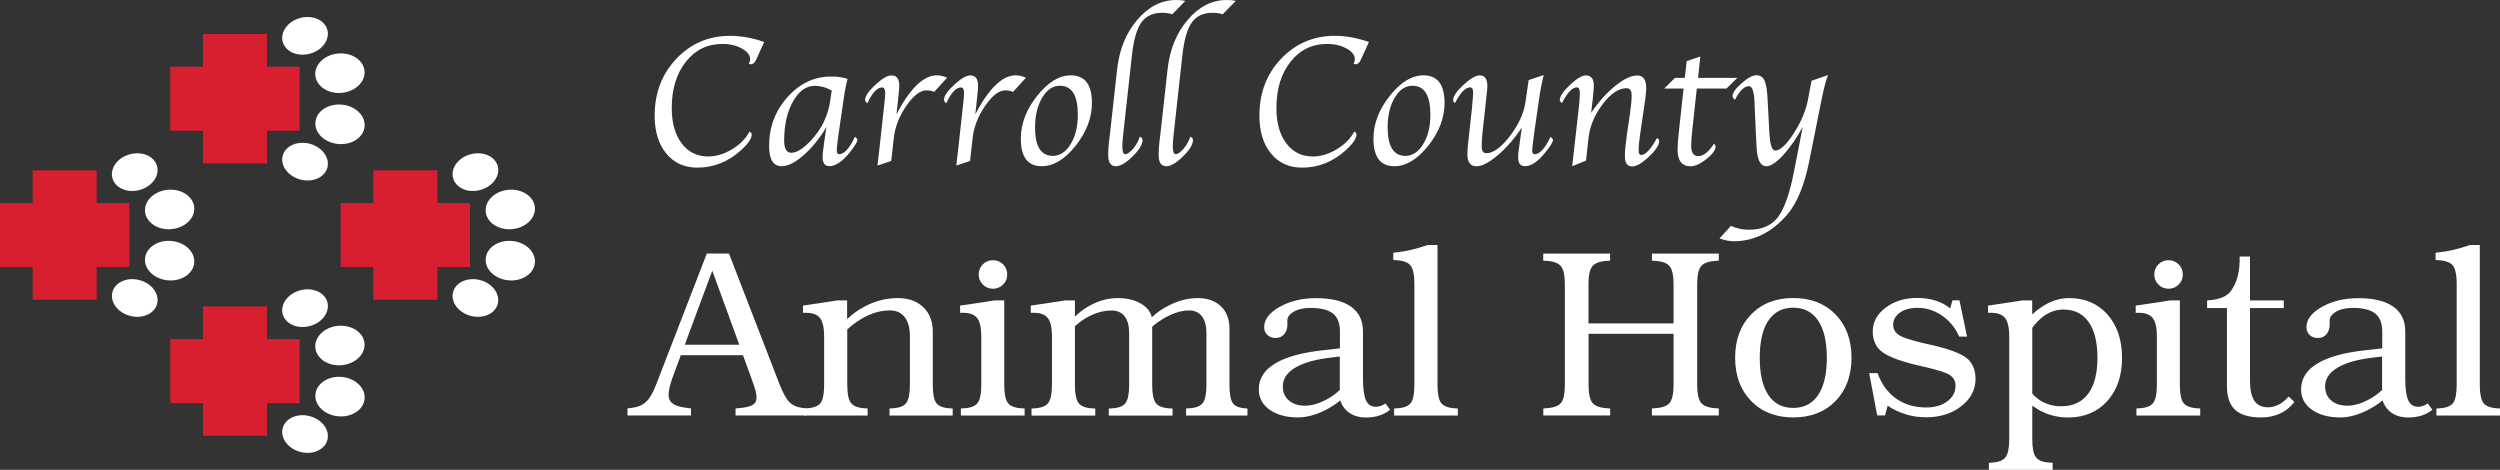<?xml version="1.0" encoding="utf-8"?>
<!-- Generator: Adobe Illustrator 25.4.1, SVG Export Plug-In . SVG Version: 6.00 Build 0)  -->
<svg version="1.1" id="Layer_1" xmlns="http://www.w3.org/2000/svg" xmlns:xlink="http://www.w3.org/1999/xlink" x="0px" y="0px"
	 viewBox="0 0 336.47 63.23" style="enable-background:new 0 0 336.47 63.23;" xml:space="preserve">
<rect x="0" y="0" width="336.47" height="63.23" fill="#333333" stroke="none"/>
<style type="text/css">
	.st0{fill:#FFFFFF;}
	.st1{fill:#D81F2F;}
</style>
<g>
	<g>
		<g>
			<path class="st0" d="M88.3,51.78l6.83-17.66h1.49h1.49l6.83,17.66c0.45,1.14,0.89,1.92,1.32,2.35c0.43,0.43,1.05,0.7,1.85,0.79
				l0.34,0.05v0.95h-4.72H99v-0.95l0.53-0.05c1.17-0.09,1.88-0.35,2.14-0.78c0.26-0.43,0.18-1.21-0.23-2.36L100,47.81h-8.37
				l-1.06,2.86c-0.56,1.5-0.72,2.54-0.47,3.12c0.25,0.58,1.02,0.95,2.31,1.1l0.59,0.08v0.95h-4.27h-4.28v-0.95l0.39-0.05
				c0.91-0.09,1.6-0.36,2.06-0.8C87.4,53.7,87.86,52.92,88.3,51.78z M92.16,46.4h7.34l-3.64-9.98h0.01L92.16,46.4z"/>
			<path class="st0" d="M110.92,51.78v-6.49c0-1.17-0.18-1.99-0.55-2.47c-0.36-0.48-0.99-0.72-1.88-0.72h-0.42v-0.97l2.31-0.34
				l2.33-0.36h1.3v2.52c0.71-0.69,1.53-1.27,2.46-1.75c1.41-0.72,2.86-1.08,4.35-1.08c1.45,0,2.6,0.41,3.45,1.23
				c0.85,0.82,1.27,1.92,1.27,3.31v7.13c0,1.19,0.15,2,0.46,2.43c0.31,0.43,0.91,0.68,1.81,0.73l0.41,0.03v0.95h-4.25h-4.25v-0.95
				l0.41-0.03c0.92-0.05,1.54-0.29,1.85-0.73c0.32-0.43,0.48-1.24,0.48-2.43v-6.52c0-1.13-0.23-1.99-0.7-2.59
				c-0.46-0.6-1.13-0.9-2.01-0.9c-1.02,0-2.05,0.25-3.08,0.74c-0.91,0.44-1.79,1.04-2.64,1.81v7.46c0,1.18,0.16,1.98,0.48,2.42
				c0.32,0.43,0.94,0.68,1.85,0.74l0.41,0.03v0.95h-4.29h-4.29v-0.95l0.41-0.03c0.92-0.05,1.54-0.3,1.86-0.74
				C110.76,53.78,110.92,52.97,110.92,51.78z"/>
			<path class="st0" d="M132.07,51.78v-6.49c0-1.17-0.18-1.99-0.55-2.47c-0.36-0.48-0.99-0.72-1.88-0.72h-0.42v-0.97l2.31-0.34
				l2.33-0.36h1.3v11.36c0,1.19,0.16,2,0.48,2.43c0.32,0.43,0.94,0.68,1.85,0.73l0.41,0.03v0.95h-4.29h-4.29v-0.95l0.41-0.03
				c0.92-0.05,1.54-0.3,1.86-0.74C131.91,53.78,132.07,52.97,132.07,51.78z M133.64,35.02c0.53,0,0.99,0.19,1.36,0.56
				c0.37,0.37,0.56,0.83,0.56,1.37c0,0.53-0.19,0.98-0.56,1.35c-0.37,0.37-0.82,0.56-1.36,0.56c-0.53,0-0.99-0.19-1.36-0.56
				c-0.37-0.37-0.56-0.82-0.56-1.35c0-0.54,0.19-1,0.56-1.37C132.65,35.2,133.1,35.02,133.64,35.02z"/>
			<path class="st0" d="M141.58,51.78v-6.49c0-1.17-0.18-1.99-0.55-2.47c-0.36-0.48-0.99-0.72-1.88-0.72h-0.42v-0.97l2.31-0.34
				l2.33-0.36h1.3v2.19c0.6-0.6,1.3-1.12,2.08-1.53c1.21-0.65,2.44-0.97,3.69-0.97c1.35,0,2.46,0.29,3.33,0.88
				c0.69,0.47,1.11,1.04,1.25,1.7c0.68-0.65,1.48-1.19,2.39-1.64c1.27-0.63,2.53-0.94,3.79-0.94c1.31,0,2.35,0.37,3.12,1.1
				c0.77,0.74,1.15,1.73,1.15,3v7.57c0,1.18,0.14,1.98,0.42,2.42c0.28,0.43,0.83,0.68,1.64,0.74l0.36,0.03v0.95h-4.13h-4.13v-0.95
				l0.41-0.03c0.92-0.05,1.54-0.29,1.85-0.73c0.32-0.43,0.48-1.24,0.48-2.43v-6.96c0-0.98-0.2-1.73-0.61-2.26
				c-0.41-0.53-0.99-0.79-1.75-0.79c-0.78,0-1.63,0.21-2.53,0.63c-0.79,0.35-1.6,0.87-2.41,1.55v7.84c0,1.19,0.16,2,0.48,2.43
				c0.32,0.43,0.94,0.68,1.85,0.73l0.41,0.03v0.95h-4.29h-4.29v-0.95l0.41-0.03c0.92-0.05,1.54-0.29,1.85-0.73
				c0.32-0.43,0.48-1.24,0.48-2.43v-6.96c0-0.98-0.2-1.73-0.61-2.26c-0.41-0.53-0.99-0.79-1.75-0.79c-0.92,0-1.82,0.21-2.72,0.63
				c-0.77,0.34-1.51,0.84-2.22,1.5v7.88c0,1.19,0.16,2,0.48,2.43c0.32,0.43,0.94,0.68,1.85,0.73l0.41,0.03v0.95h-4.29h-4.29v-0.95
				l0.41-0.03c0.92-0.06,1.54-0.31,1.86-0.75C141.42,53.77,141.58,52.96,141.58,51.78z"/>
			<path class="st0" d="M174.7,56.18c-1.58,0-2.86-0.35-3.83-1.04c-0.97-0.69-1.45-1.61-1.45-2.74c0-1.43,0.72-2.58,2.16-3.46
				c1.44-0.88,3.57-1.48,6.4-1.79l2.36-0.27v-2.28c0-1.11-0.32-1.91-0.95-2.41c-0.63-0.5-1.64-0.75-3.03-0.75
				c-0.92,0-1.68,0.18-2.28,0.54c-0.6,0.36-0.87,0.8-0.82,1.32c0.06,0.65-0.05,1.17-0.35,1.58c-0.3,0.41-0.71,0.61-1.24,0.61
				c-0.45,0-0.82-0.14-1.1-0.41s-0.43-0.62-0.43-1.03c0-1.05,0.7-1.97,2.09-2.75c1.39-0.78,3.02-1.17,4.89-1.17
				c2.06,0,3.63,0.38,4.71,1.14c1.07,0.76,1.61,1.87,1.61,3.33v6.29c0,1.4,0.13,2.39,0.4,2.98c0.27,0.59,0.72,0.88,1.35,0.88
				c0.45-0.01,0.87-0.16,1.27-0.45l0.63,0.84c-0.83,0.7-1.92,1.05-3.25,1.05c-1.07,0-1.94-0.31-2.6-0.92
				c-0.4-0.39-0.68-0.84-0.86-1.38c-0.6,0.5-1.27,0.93-1.99,1.3C177.08,55.85,175.86,56.18,174.7,56.18z M180.33,47.98l-1.42,0.17
				c-2.02,0.25-3.57,0.71-4.65,1.37c-1.07,0.66-1.61,1.49-1.61,2.49c0,0.78,0.27,1.41,0.81,1.88c0.54,0.47,1.27,0.71,2.17,0.71
				c0.87,0,1.78-0.25,2.75-0.75c0.72-0.36,1.37-0.82,1.94-1.36V47.98z"/>
			<path class="st0" d="M190.36,51.78V38.18c0-1.18-0.17-1.98-0.5-2.42s-0.97-0.68-1.92-0.74l-0.42-0.03v-0.97
				c0.92-0.1,1.7-0.23,2.35-0.38c0.66-0.15,1.42-0.37,2.3-0.67h1.3v18.82c0,1.19,0.16,2,0.48,2.43c0.32,0.43,0.94,0.68,1.85,0.73
				l0.41,0.03v0.95h-4.29h-4.29v-0.95l0.41-0.03c0.92-0.05,1.54-0.3,1.86-0.74C190.2,53.78,190.36,52.97,190.36,51.78z"/>
			<path class="st0" d="M210.61,51.78V38.27c0-1.18-0.17-1.98-0.51-2.42c-0.34-0.43-0.99-0.68-1.96-0.74l-0.44-0.03v-0.95h4.5h4.5
				v0.95l-0.44,0.03c-0.97,0.06-1.62,0.31-1.96,0.74c-0.34,0.43-0.51,1.24-0.51,2.42v5.26h11.45v-5.26c0-1.18-0.17-1.98-0.51-2.42
				c-0.34-0.43-0.99-0.68-1.96-0.74l-0.44-0.03v-0.95h4.5h4.5v0.95l-0.44,0.03c-0.97,0.06-1.62,0.31-1.96,0.74
				c-0.34,0.43-0.51,1.24-0.51,2.42v13.51c0,1.18,0.17,1.98,0.51,2.42c0.34,0.43,0.99,0.68,1.96,0.74l0.44,0.03v0.95h-4.5h-4.5
				v-0.95l0.44-0.03c0.97-0.06,1.62-0.31,1.96-0.74c0.34-0.43,0.51-1.24,0.51-2.42v-6.85H213.8v6.85c0,1.18,0.17,1.98,0.51,2.42
				c0.34,0.43,0.99,0.68,1.96,0.74l0.44,0.03v0.95h-4.5h-4.5v-0.95l0.44-0.03c0.97-0.06,1.63-0.31,1.97-0.75
				C210.45,53.77,210.61,52.96,210.61,51.78z"/>
			<path class="st0" d="M235.68,53.97c-1.43-1.47-2.15-3.41-2.15-5.82c0-2.42,0.72-4.36,2.15-5.83c1.43-1.47,3.32-2.21,5.67-2.21
				c2.36,0,4.25,0.74,5.69,2.21c1.43,1.47,2.15,3.41,2.15,5.83c0,2.41-0.72,4.35-2.15,5.82c-1.43,1.47-3.33,2.21-5.69,2.21
				C239,56.18,237.11,55.44,235.68,53.97z M244.7,53.16c0.78-1.16,1.17-2.83,1.17-5c0-2.18-0.39-3.85-1.17-5.01s-1.9-1.74-3.35-1.74
				s-2.58,0.58-3.35,1.74c-0.77,1.16-1.16,2.83-1.16,5.01c0,2.18,0.39,3.85,1.16,5c0.77,1.16,1.89,1.74,3.35,1.74
				S243.92,54.32,244.7,53.16z"/>
			<path class="st0" d="M263.68,45.31c-0.5-1.17-1.26-2.11-2.29-2.82c-1.03-0.71-2.13-1.06-3.31-1.06c-0.96,0-1.75,0.21-2.36,0.64
				c-0.62,0.43-0.92,0.97-0.92,1.64c0,0.65,0.32,1.15,0.97,1.5c0.65,0.34,2.01,0.75,4.1,1.2c2.36,0.53,3.95,1.12,4.77,1.75
				c0.82,0.63,1.24,1.58,1.24,2.86c0,1.44-0.64,2.66-1.92,3.65c-1.28,1-2.86,1.49-4.72,1.49c-1.91,0-3.63-0.52-5.18-1.55l-0.36,1.3
				h-1.05l-1.08-5.69h1.13c0.53,1.48,1.36,2.62,2.49,3.42c1.13,0.8,2.48,1.2,4.04,1.2c1.16,0,2.11-0.27,2.85-0.82
				c0.74-0.55,1.11-1.25,1.11-2.1c0-0.66-0.28-1.15-0.83-1.49c-0.54-0.32-1.7-0.68-3.47-1.08c-2.68-0.59-4.49-1.22-5.43-1.88
				c-0.94-0.65-1.41-1.6-1.41-2.86s0.58-2.33,1.73-3.2c1.15-0.87,2.56-1.31,4.23-1.31c1.82,0,3.31,0.47,4.46,1.41l0.31-1.09h0.94
				l1.02,4.88H263.68z"/>
			<path class="st0" d="M270.42,45.29c0-1.17-0.18-1.99-0.55-2.47c-0.36-0.48-0.99-0.72-1.88-0.72h-0.42v-0.97l2.31-0.34l2.33-0.36
				h1.3v1.88c0.39-0.35,0.79-0.68,1.22-0.97c1.22-0.81,2.46-1.22,3.72-1.22c2.16,0,3.89,0.74,5.19,2.21
				c1.3,1.47,1.96,3.41,1.96,5.83c0,2.41-0.66,4.35-1.99,5.82c-1.33,1.47-3.09,2.21-5.28,2.21c-1.39,0-2.68-0.33-3.89-1l-0.92-0.58
				v4.49c0,1.19,0.16,2,0.48,2.43s0.94,0.68,1.85,0.73l0.41,0.03v0.95h-4.29h-4.29v-0.95l0.41-0.03c0.92-0.06,1.54-0.31,1.85-0.74
				s0.48-1.24,0.48-2.42V45.29z M277.41,54.68c1.57,0,2.78-0.56,3.62-1.67c0.84-1.12,1.26-2.73,1.26-4.83
				c0-2.11-0.39-3.72-1.18-4.84c-0.79-1.12-1.92-1.68-3.4-1.68c-0.95,0-1.84,0.3-2.66,0.89c-0.54,0.39-1.05,0.91-1.53,1.56v8.88
				c0.36,0.4,0.77,0.72,1.2,0.99C275.52,54.44,276.41,54.68,277.41,54.68z"/>
			<path class="st0" d="M290.29,51.78v-6.49c0-1.17-0.18-1.99-0.55-2.47c-0.36-0.48-0.99-0.72-1.88-0.72h-0.42v-0.97l2.31-0.34
				l2.33-0.36h1.3v11.36c0,1.19,0.16,2,0.48,2.43c0.32,0.43,0.94,0.68,1.85,0.73l0.41,0.03v0.95h-4.29h-4.29v-0.95l0.41-0.03
				c0.92-0.05,1.54-0.3,1.86-0.74C290.13,53.78,290.29,52.97,290.29,51.78z M291.86,35.02c0.53,0,0.99,0.19,1.36,0.56
				c0.37,0.37,0.56,0.83,0.56,1.37c0,0.53-0.19,0.98-0.56,1.35c-0.37,0.37-0.82,0.56-1.36,0.56c-0.53,0-0.99-0.19-1.36-0.56
				c-0.37-0.37-0.56-0.82-0.56-1.35c0-0.54,0.19-1,0.56-1.37C290.87,35.2,291.32,35.02,291.86,35.02z"/>
			<path class="st0" d="M308.8,54.1l-0.09,0.11c-1.07,1.31-2.53,1.97-4.38,1.97c-1.61,0-2.78-0.34-3.51-1.02
				c-0.74-0.68-1.1-1.75-1.1-3.22V41.46h-2.67v-1.03c1.57-0.08,2.64-0.5,3.19-1.25c0.84-1.14,1.24-2.68,1.19-4.65h1.39v5.9h4.55
				v1.03h-4.55v9.74c0,1.24,0.2,2.15,0.59,2.74c0.39,0.58,1,0.88,1.84,0.88c1.01-0.01,1.94-0.5,2.78-1.45L308.8,54.1z"/>
			<path class="st0" d="M314.98,56.18c-1.58,0-2.86-0.35-3.83-1.04c-0.97-0.69-1.45-1.61-1.45-2.74c0-1.43,0.72-2.58,2.16-3.46
				c1.44-0.88,3.57-1.48,6.4-1.79l2.36-0.27v-2.28c0-1.11-0.32-1.91-0.95-2.41s-1.64-0.75-3.03-0.75c-0.92,0-1.68,0.18-2.28,0.54
				c-0.6,0.36-0.87,0.8-0.82,1.32c0.06,0.65-0.05,1.17-0.35,1.58c-0.3,0.41-0.71,0.61-1.24,0.61c-0.45,0-0.82-0.14-1.1-0.41
				s-0.43-0.62-0.43-1.03c0-1.05,0.7-1.97,2.09-2.75c1.39-0.78,3.02-1.17,4.89-1.17c2.06,0,3.63,0.38,4.71,1.14
				c1.07,0.76,1.61,1.87,1.61,3.33v6.29c0,1.4,0.13,2.39,0.4,2.98c0.27,0.59,0.72,0.88,1.35,0.88c0.45-0.01,0.87-0.16,1.27-0.45
				l0.63,0.84c-0.83,0.7-1.92,1.05-3.25,1.05c-1.07,0-1.94-0.31-2.6-0.92c-0.4-0.39-0.68-0.84-0.86-1.38
				c-0.6,0.5-1.27,0.93-1.99,1.3C317.36,55.85,316.14,56.18,314.98,56.18z M320.61,47.98l-1.42,0.17c-2.02,0.25-3.57,0.71-4.65,1.37
				c-1.07,0.66-1.61,1.49-1.61,2.49c0,0.78,0.27,1.41,0.81,1.88c0.54,0.47,1.27,0.71,2.17,0.71c0.87,0,1.78-0.25,2.75-0.75
				c0.72-0.36,1.37-0.82,1.94-1.36V47.98z"/>
			<path class="st0" d="M330.64,51.78V38.18c0-1.18-0.17-1.98-0.5-2.42c-0.33-0.43-0.97-0.68-1.92-0.74l-0.42-0.03v-0.97
				c0.92-0.1,1.7-0.23,2.35-0.38c0.66-0.15,1.42-0.37,2.3-0.67h1.3v18.82c0,1.19,0.16,2,0.48,2.43c0.32,0.43,0.94,0.68,1.85,0.73
				l0.41,0.03v0.95h-4.29h-4.29v-0.95l0.41-0.03c0.92-0.05,1.54-0.3,1.86-0.74C330.48,53.78,330.64,52.97,330.64,51.78z"/>
		</g>
		<g>
			<path class="st0" d="M100.88,17.71c0.19,0.09,0.29,0.22,0.29,0.4c0,0.55-0.5,1.27-1.51,2.17c-1.7,1.52-3.63,2.28-5.8,2.28
				c-1.75,0-3.15-0.63-4.19-1.9c-1.04-1.26-1.56-2.96-1.56-5.1c0-3.04,0.97-5.6,2.92-7.65c1.95-2.06,4.37-3.09,7.25-3.09
				c1.47,0,2.99,0.28,4.57,0.83l-0.83,1.83l-0.24,0.54c-0.2,0.42-0.44,0.63-0.73,0.63c-0.06,0-0.15-0.01-0.26-0.04
				c0.12-0.26,0.17-0.47,0.17-0.63c0-0.55-0.37-1.04-1.11-1.45c-0.74-0.41-1.61-0.62-2.6-0.62c-2.03,0-3.67,0.8-4.94,2.4
				c-1.27,1.6-1.9,3.68-1.9,6.24c0,1.98,0.44,3.56,1.33,4.74c0.89,1.18,2.08,1.77,3.56,1.77c1.07,0,2.14-0.32,3.21-0.96
				C99.59,19.45,100.38,18.65,100.88,17.71z"/>
			<path class="st0" d="M111.23,17.11c-0.94,1.54-1.97,2.81-3.09,3.79c-1.12,0.98-2.1,1.47-2.93,1.47c-1.14,0-1.7-0.92-1.7-2.75
				c0-2.52,0.83-4.71,2.48-6.55c1.65-1.85,3.61-2.77,5.88-2.77c0.86,0,1.6,0.11,2.2,0.32c-0.04,0.15-0.07,0.24-0.07,0.27l-0.15,0.66
				c-0.1,0.46-0.15,0.72-0.16,0.8l-0.8,5.49l-0.11,0.8c-0.11,0.79-0.16,1.31-0.16,1.58c0,0.36,0.1,0.53,0.31,0.53
				c0.69,0,1.4-0.78,2.13-2.33c0.22,0.13,0.33,0.27,0.33,0.4c0,0.29-0.36,0.88-1.07,1.75c-0.97,1.19-1.87,1.79-2.7,1.79
				c-0.61,0-0.91-0.41-0.91-1.22c0-0.25,0.03-0.59,0.09-1.03l0.13-1l0.16-1.09L111.23,17.11z M111.94,12.18
				c-0.76-0.42-1.52-0.63-2.29-0.63c-1.16,0-2.14,0.71-2.93,2.12c-0.79,1.42-1.18,3.17-1.18,5.27c0,1.08,0.32,1.62,0.96,1.62
				c0.74,0,1.63-0.56,2.68-1.69c1.41-1.52,2.27-3.3,2.56-5.34L111.94,12.18z"/>
			<path class="st0" d="M120.65,15.38c1.84-3.49,3.65-5.24,5.43-5.24c0.46,0,0.93,0.11,1.39,0.32l-1.75,1.92
				c-0.27-0.15-0.61-0.22-1.02-0.22c-0.86,0-1.77,0.7-2.73,2.1s-1.52,2.85-1.68,4.36l-0.34,3.04l-1.85,0.62l0.04-0.37l0.09-0.81
				l0.1-0.81l0.65-5.92l0.07-0.65c0.06-0.49,0.09-0.89,0.09-1.19c0-0.51-0.14-0.76-0.42-0.76c-0.66,0-1.32,0.71-1.98,2.13
				c-0.21-0.16-0.31-0.32-0.3-0.49c0.02-0.51,0.49-1.18,1.39-2.01c0.9-0.83,1.61-1.25,2.14-1.25c0.71,0,1.06,0.46,1.06,1.39
				c0,0.22-0.02,0.53-0.06,0.91l-0.09,0.87l-0.11,1.05L120.65,15.38z"/>
			<path class="st0" d="M131.26,15.38c1.84-3.49,3.65-5.24,5.43-5.24c0.46,0,0.93,0.11,1.39,0.32l-1.75,1.92
				c-0.27-0.15-0.61-0.22-1.02-0.22c-0.86,0-1.77,0.7-2.73,2.1c-0.96,1.4-1.52,2.85-1.68,4.36l-0.34,3.04l-1.85,0.62l0.04-0.37
				l0.09-0.81l0.1-0.81l0.65-5.92l0.07-0.65c0.06-0.49,0.09-0.89,0.09-1.19c0-0.51-0.14-0.76-0.42-0.76c-0.66,0-1.32,0.71-1.98,2.13
				c-0.21-0.16-0.31-0.32-0.3-0.49c0.02-0.51,0.49-1.18,1.39-2.01c0.9-0.83,1.61-1.25,2.14-1.25c0.71,0,1.06,0.46,1.06,1.39
				c0,0.22-0.02,0.53-0.06,0.91l-0.09,0.87l-0.11,1.05L131.26,15.38z"/>
			<path class="st0" d="M140.19,22.37c-1.87,0-2.8-1.24-2.8-3.71c0-1.99,0.73-3.91,2.19-5.75s2.97-2.77,4.54-2.77
				c1.89,0,2.84,1.24,2.84,3.71c0,2-0.73,3.92-2.19,5.76C143.31,21.45,141.78,22.37,140.19,22.37z M141.7,20.98
				c0.95,0,1.75-0.53,2.4-1.59s0.96-2.38,0.96-3.97c0-2.59-0.8-3.88-2.41-3.88c-0.95,0-1.74,0.53-2.38,1.6s-0.96,2.39-0.96,3.96
				C139.29,19.68,140.09,20.98,141.7,20.98z"/>
			<path class="st0" d="M153.41,18.39c0.24,0.12,0.36,0.27,0.36,0.45c0,0.6-0.45,1.34-1.34,2.21c-0.89,0.88-1.64,1.32-2.25,1.32
				c-0.69,0-1.03-0.5-1.03-1.49c0-0.61,0.04-1.22,0.11-1.85l0.14-1.11l0.96-8.66c0.3-2.64,1.2-4.84,2.72-6.61
				c1.51-1.77,3.26-2.65,5.23-2.65c0.48,0,0.89,0.04,1.22,0.12l-1.76,1.8c-0.39-0.13-0.85-0.2-1.37-0.2c-1.24,0-2.17,0.44-2.79,1.31
				c-0.62,0.87-1.04,2.36-1.27,4.45l-1.15,10.42c-0.09,0.8-0.14,1.38-0.14,1.73c0,0.75,0.13,1.12,0.38,1.12
				c0.31,0,0.66-0.25,1.08-0.74C152.91,19.53,153.22,18.98,153.41,18.39z"/>
			<path class="st0" d="M160.2,18.39c0.24,0.12,0.36,0.27,0.36,0.45c0,0.6-0.45,1.34-1.34,2.21c-0.89,0.88-1.64,1.32-2.25,1.32
				c-0.69,0-1.03-0.5-1.03-1.49c0-0.61,0.04-1.22,0.11-1.85l0.14-1.11l0.96-8.66c0.3-2.64,1.2-4.84,2.72-6.61
				C161.38,0.88,163.13,0,165.1,0c0.48,0,0.89,0.04,1.22,0.12l-1.76,1.8c-0.39-0.13-0.85-0.2-1.37-0.2c-1.24,0-2.17,0.44-2.79,1.31
				s-1.04,2.36-1.27,4.45l-1.15,10.42c-0.09,0.8-0.14,1.38-0.14,1.73c0,0.75,0.13,1.12,0.38,1.12c0.31,0,0.66-0.25,1.08-0.74
				C159.71,19.53,160.01,18.98,160.2,18.39z"/>
			<path class="st0" d="M182.27,17.71c0.19,0.09,0.29,0.22,0.29,0.4c0,0.55-0.5,1.27-1.51,2.17c-1.7,1.52-3.63,2.28-5.8,2.28
				c-1.75,0-3.15-0.63-4.19-1.9c-1.04-1.26-1.56-2.96-1.56-5.1c0-3.04,0.97-5.6,2.92-7.65s4.37-3.09,7.25-3.09
				c1.47,0,2.99,0.28,4.57,0.83l-0.83,1.83l-0.24,0.54c-0.2,0.42-0.44,0.63-0.73,0.63c-0.06,0-0.15-0.01-0.26-0.04
				c0.12-0.26,0.17-0.47,0.17-0.63c0-0.55-0.37-1.04-1.12-1.45c-0.74-0.41-1.61-0.62-2.6-0.62c-2.03,0-3.67,0.8-4.94,2.4
				c-1.27,1.6-1.9,3.68-1.9,6.24c0,1.98,0.44,3.56,1.33,4.74c0.89,1.18,2.08,1.77,3.56,1.77c1.07,0,2.14-0.32,3.21-0.96
				C180.98,19.45,181.76,18.65,182.27,17.71z"/>
			<path class="st0" d="M187.65,22.37c-1.87,0-2.8-1.24-2.8-3.71c0-1.99,0.73-3.91,2.19-5.75s2.97-2.77,4.54-2.77
				c1.89,0,2.84,1.24,2.84,3.71c0,2-0.73,3.92-2.19,5.76C190.76,21.45,189.24,22.37,187.65,22.37z M189.15,20.98
				c0.95,0,1.75-0.53,2.4-1.59s0.96-2.38,0.96-3.97c0-2.59-0.8-3.88-2.41-3.88c-0.95,0-1.74,0.53-2.38,1.6s-0.96,2.39-0.96,3.96
				C186.75,19.68,187.55,20.98,189.15,20.98z"/>
			<path class="st0" d="M204.82,17.16c-0.95,1.45-2.01,2.68-3.2,3.7c-1.19,1.01-2.15,1.52-2.9,1.52c-0.82,0-1.23-0.55-1.23-1.64
				c0-0.41,0.05-1.07,0.16-2l0.45-4.08c0.01-0.06,0.03-0.3,0.06-0.72l0.07-0.81c0.02-0.24,0.04-0.46,0.04-0.65
				c0-0.48-0.14-0.72-0.41-0.72c-0.63,0-1.31,0.71-2.04,2.12c-0.16-0.12-0.24-0.26-0.24-0.4c0-0.51,0.46-1.2,1.38-2.05
				c0.92-0.85,1.65-1.28,2.19-1.28c0.69,0,1.03,0.47,1.03,1.42c0,0.22-0.02,0.49-0.05,0.78l-0.11,0.96l-0.11,1.05l-0.39,3.56
				c-0.07,0.61-0.1,1.22-0.1,1.84c0,0.57,0.21,0.86,0.63,0.86c0.93,0,1.99-0.77,3.17-2.31c1.18-1.54,1.87-3.07,2.09-4.58l0.43-2.95
				l2.02-0.68c-0.23,0.96-0.41,1.82-0.52,2.57l-0.75,5.19c-0.04,0.31-0.08,0.58-0.1,0.8l-0.09,0.68c-0.05,0.42-0.08,0.72-0.08,0.89
				c0,0.36,0.1,0.53,0.3,0.53c0.71,0,1.42-0.78,2.15-2.33c0.22,0.13,0.34,0.27,0.34,0.4c0,0.29-0.36,0.88-1.08,1.75
				c-0.97,1.19-1.87,1.79-2.7,1.79c-0.61,0-0.91-0.41-0.91-1.22c0-0.26,0.03-0.6,0.09-1.03l0.14-1c0.08-0.54,0.13-0.9,0.15-1.09
				L204.82,17.16z"/>
			<path class="st0" d="M213.46,21.61l-1.86,0.76l0.04-0.35l0.1-0.92l0.1-0.87l0.65-5.77l0.07-0.66c0.05-0.51,0.07-0.93,0.07-1.24
				c0-0.53-0.13-0.8-0.4-0.8c-0.62,0-1.29,0.71-2.01,2.12c-0.19-0.16-0.29-0.29-0.29-0.41c0-0.5,0.45-1.18,1.36-2.03
				c0.91-0.86,1.63-1.29,2.15-1.29c0.71,0,1.07,0.46,1.07,1.37c0,0.23-0.02,0.54-0.06,0.93l-0.1,1.01l-0.1,0.85l-0.1,0.88
				c0.98-1.46,2.05-2.66,3.22-3.61c1.17-0.95,2.16-1.42,2.98-1.42c0.8,0,1.21,0.56,1.21,1.68c0,0.34-0.04,0.85-0.13,1.53l-0.68,4.64
				c-0.14,0.93-0.21,1.66-0.21,2.2c0,0.43,0.12,0.65,0.35,0.65c0.57,0,1.28-0.76,2.12-2.28c0.2,0.12,0.3,0.25,0.3,0.39
				c0,0.54-0.46,1.25-1.39,2.12c-0.93,0.88-1.68,1.31-2.26,1.31c-0.65,0-0.97-0.46-0.97-1.39c0-0.68,0.09-1.62,0.26-2.82l0.44-3.01
				c0.14-0.98,0.21-1.75,0.21-2.33c0-0.66-0.23-0.98-0.68-0.98c-1.06,0-2.14,0.72-3.23,2.16s-1.73,2.98-1.91,4.63L213.46,21.61z"/>
			<path class="st0" d="M228.37,11.91l-0.6,5.5c-0.11,0.99-0.16,1.72-0.16,2.19c0,0.94,0.32,1.41,0.96,1.41
				c0.69,0,1.4-0.56,2.13-1.69c0.12,0.16,0.19,0.3,0.19,0.42c0,0.46-0.41,1.02-1.23,1.67c-0.82,0.65-1.52,0.97-2.11,0.97
				c-1.18,0-1.77-0.75-1.77-2.26c0-0.56,0.07-1.46,0.21-2.7l0.6-5.5h-2.61l1.45-1.44h1.32l0.26-2.26l1.83-0.61l-0.3,2.87h5.28
				l-1.46,1.44H228.37z"/>
			<path class="st0" d="M242.62,17.1c-0.84,1.53-1.72,2.79-2.63,3.78s-1.67,1.49-2.25,1.49c-0.8,0-1.24-0.84-1.32-2.51l-0.09-1.73
				l-0.16-3.52l-0.04-1.01c-0.07-1.33-0.32-2-0.73-2c-0.65,0-1.28,0.61-1.89,1.83c-0.22-0.15-0.32-0.31-0.32-0.49
				c0-0.45,0.4-1.03,1.21-1.74c0.81-0.71,1.46-1.07,1.97-1.07c0.52,0,0.89,0.23,1.11,0.7c0.22,0.47,0.36,1.33,0.42,2.59l0.23,4.35
				c0.08,1.66,0.35,2.49,0.79,2.49c0.67,0,1.5-0.77,2.5-2.31c0.99-1.54,1.63-3.05,1.91-4.54l0.48-2.54l2.22-0.77
				c-0.28,0.73-0.57,1.83-0.87,3.31l-1.67,8.34c-0.66,3.27-1.67,5.68-3.04,7.24c-2.05,2.32-4.42,3.48-7.12,3.48
				c-0.56,0-1.2-0.13-1.9-0.38l1.53-1.69c0.78,0.35,1.59,0.52,2.44,0.52c1.73,0,3.02-0.56,3.88-1.68c0.86-1.12,1.59-3.17,2.17-6.15
				L242.62,17.1z"/>
		</g>
	</g>
	<g>
		<g>
			<polygon class="st1" points="40.33,8.98 35.94,8.98 35.94,4.58 27.32,4.58 27.32,8.98 22.92,8.98 22.92,17.6 27.32,17.6 
				27.32,22 35.94,22 35.94,17.6 40.33,17.6 			"/>
			<g>
				<path class="st0" d="M42.44,10.14c0.13,1.46,1.72,2.52,3.54,2.36c1.83-0.16,3.21-1.48,3.08-2.94c-0.13-1.46-1.72-2.52-3.54-2.36
					C43.69,7.36,42.31,8.67,42.44,10.14z"/>
				<path class="st0" d="M45.99,14.08c-1.83-0.16-3.42,0.9-3.54,2.36c-0.13,1.46,1.25,2.78,3.08,2.94c1.83,0.16,3.42-0.9,3.54-2.36
					C49.2,15.56,47.82,14.24,45.99,14.08z"/>
				<path class="st0" d="M41.7,7.23c1.66-0.44,2.72-1.88,2.36-3.21c-0.36-1.33-1.99-2.04-3.65-1.6c-1.66,0.44-2.72,1.88-2.36,3.21
					C38.41,6.96,40.04,7.67,41.7,7.23z"/>
				<path class="st0" d="M41.7,19.35c-1.66-0.44-3.29,0.27-3.65,1.6c-0.36,1.33,0.7,2.76,2.36,3.21c1.66,0.44,3.29-0.27,3.65-1.6
					C44.42,21.23,43.36,19.8,41.7,19.35z"/>
			</g>
		</g>
		<g>
			<polygon class="st1" points="40.33,45.64 35.94,45.64 35.94,41.24 27.32,41.24 27.32,45.64 22.92,45.64 22.92,54.25 27.32,54.25 
				27.32,58.65 35.94,58.65 35.94,54.25 40.33,54.25 			"/>
			<g>
				<path class="st0" d="M42.44,46.79c0.13,1.46,1.72,2.52,3.54,2.36c1.83-0.16,3.21-1.48,3.08-2.94c-0.13-1.46-1.72-2.52-3.54-2.36
					C43.69,44.01,42.31,45.33,42.44,46.79z"/>
				<path class="st0" d="M45.99,50.73c-1.83-0.16-3.42,0.9-3.54,2.36c-0.13,1.46,1.25,2.78,3.08,2.94c1.83,0.16,3.42-0.9,3.54-2.36
					C49.2,52.21,47.82,50.89,45.99,50.73z"/>
				<path class="st0" d="M41.7,43.88c1.66-0.44,2.72-1.88,2.36-3.21c-0.36-1.33-1.99-2.04-3.65-1.6c-1.66,0.44-2.72,1.88-2.36,3.21
					C38.41,43.61,40.04,44.32,41.7,43.88z"/>
				<path class="st0" d="M41.7,56.01c-1.66-0.44-3.29,0.27-3.65,1.6c-0.36,1.33,0.7,2.76,2.36,3.21c1.66,0.44,3.29-0.27,3.65-1.6
					C44.42,57.89,43.36,56.45,41.7,56.01z"/>
			</g>
		</g>
		<g>
			<polygon class="st1" points="63.26,27.33 58.86,27.33 58.86,22.93 50.24,22.93 50.24,27.33 45.85,27.33 45.85,35.94 50.24,35.94 
				50.24,40.34 58.86,40.34 58.86,35.94 63.26,35.94 			"/>
			<g>
				<path class="st0" d="M65.37,28.48c0.13,1.46,1.71,2.52,3.54,2.36c1.83-0.16,3.21-1.48,3.08-2.94c-0.13-1.46-1.72-2.52-3.54-2.36
					C66.62,25.7,65.24,27.02,65.37,28.48z"/>
				<path class="st0" d="M68.91,32.43c-1.83-0.16-3.42,0.9-3.54,2.36c-0.13,1.46,1.25,2.78,3.08,2.94c1.83,0.16,3.42-0.9,3.54-2.36
					C72.12,33.9,70.74,32.59,68.91,32.43z"/>
				<path class="st0" d="M64.63,25.57c1.66-0.44,2.72-1.88,2.36-3.21c-0.36-1.33-1.99-2.04-3.65-1.6c-1.66,0.44-2.72,1.88-2.36,3.21
					C61.34,25.3,62.97,26.02,64.63,25.57z"/>
				<path class="st0" d="M64.63,37.7c-1.66-0.44-3.29,0.27-3.65,1.6c-0.36,1.33,0.7,2.76,2.36,3.21c1.66,0.44,3.29-0.27,3.65-1.6
					C67.34,39.58,66.29,38.14,64.63,37.7z"/>
			</g>
		</g>
		<g>
			<polygon class="st1" points="17.41,27.33 13.01,27.33 13.01,22.93 4.4,22.93 4.4,27.33 0,27.33 0,35.94 4.4,35.94 4.4,40.34 
				13.01,40.34 13.01,35.94 17.41,35.94 			"/>
			<g>
				<path class="st0" d="M19.52,28.48c0.13,1.46,1.72,2.52,3.54,2.36c1.83-0.16,3.21-1.48,3.08-2.94c-0.13-1.46-1.72-2.52-3.54-2.36
					C20.77,25.7,19.39,27.02,19.52,28.48z"/>
				<path class="st0" d="M23.06,32.43c-1.83-0.16-3.42,0.9-3.54,2.36c-0.13,1.46,1.25,2.78,3.08,2.94c1.83,0.16,3.42-0.9,3.54-2.36
					C26.27,33.9,24.89,32.59,23.06,32.43z"/>
				<path class="st0" d="M18.78,25.57c1.66-0.44,2.72-1.88,2.36-3.21c-0.36-1.33-1.99-2.04-3.65-1.6c-1.66,0.44-2.72,1.88-2.36,3.21
					C15.49,25.3,17.12,26.02,18.78,25.57z"/>
				<path class="st0" d="M18.78,37.7c-1.66-0.44-3.29,0.27-3.65,1.6c-0.36,1.33,0.7,2.76,2.36,3.21c1.66,0.44,3.29-0.27,3.65-1.6
					C21.5,39.58,20.44,38.14,18.78,37.7z"/>
			</g>
		</g>
	</g>
</g>
</svg>
